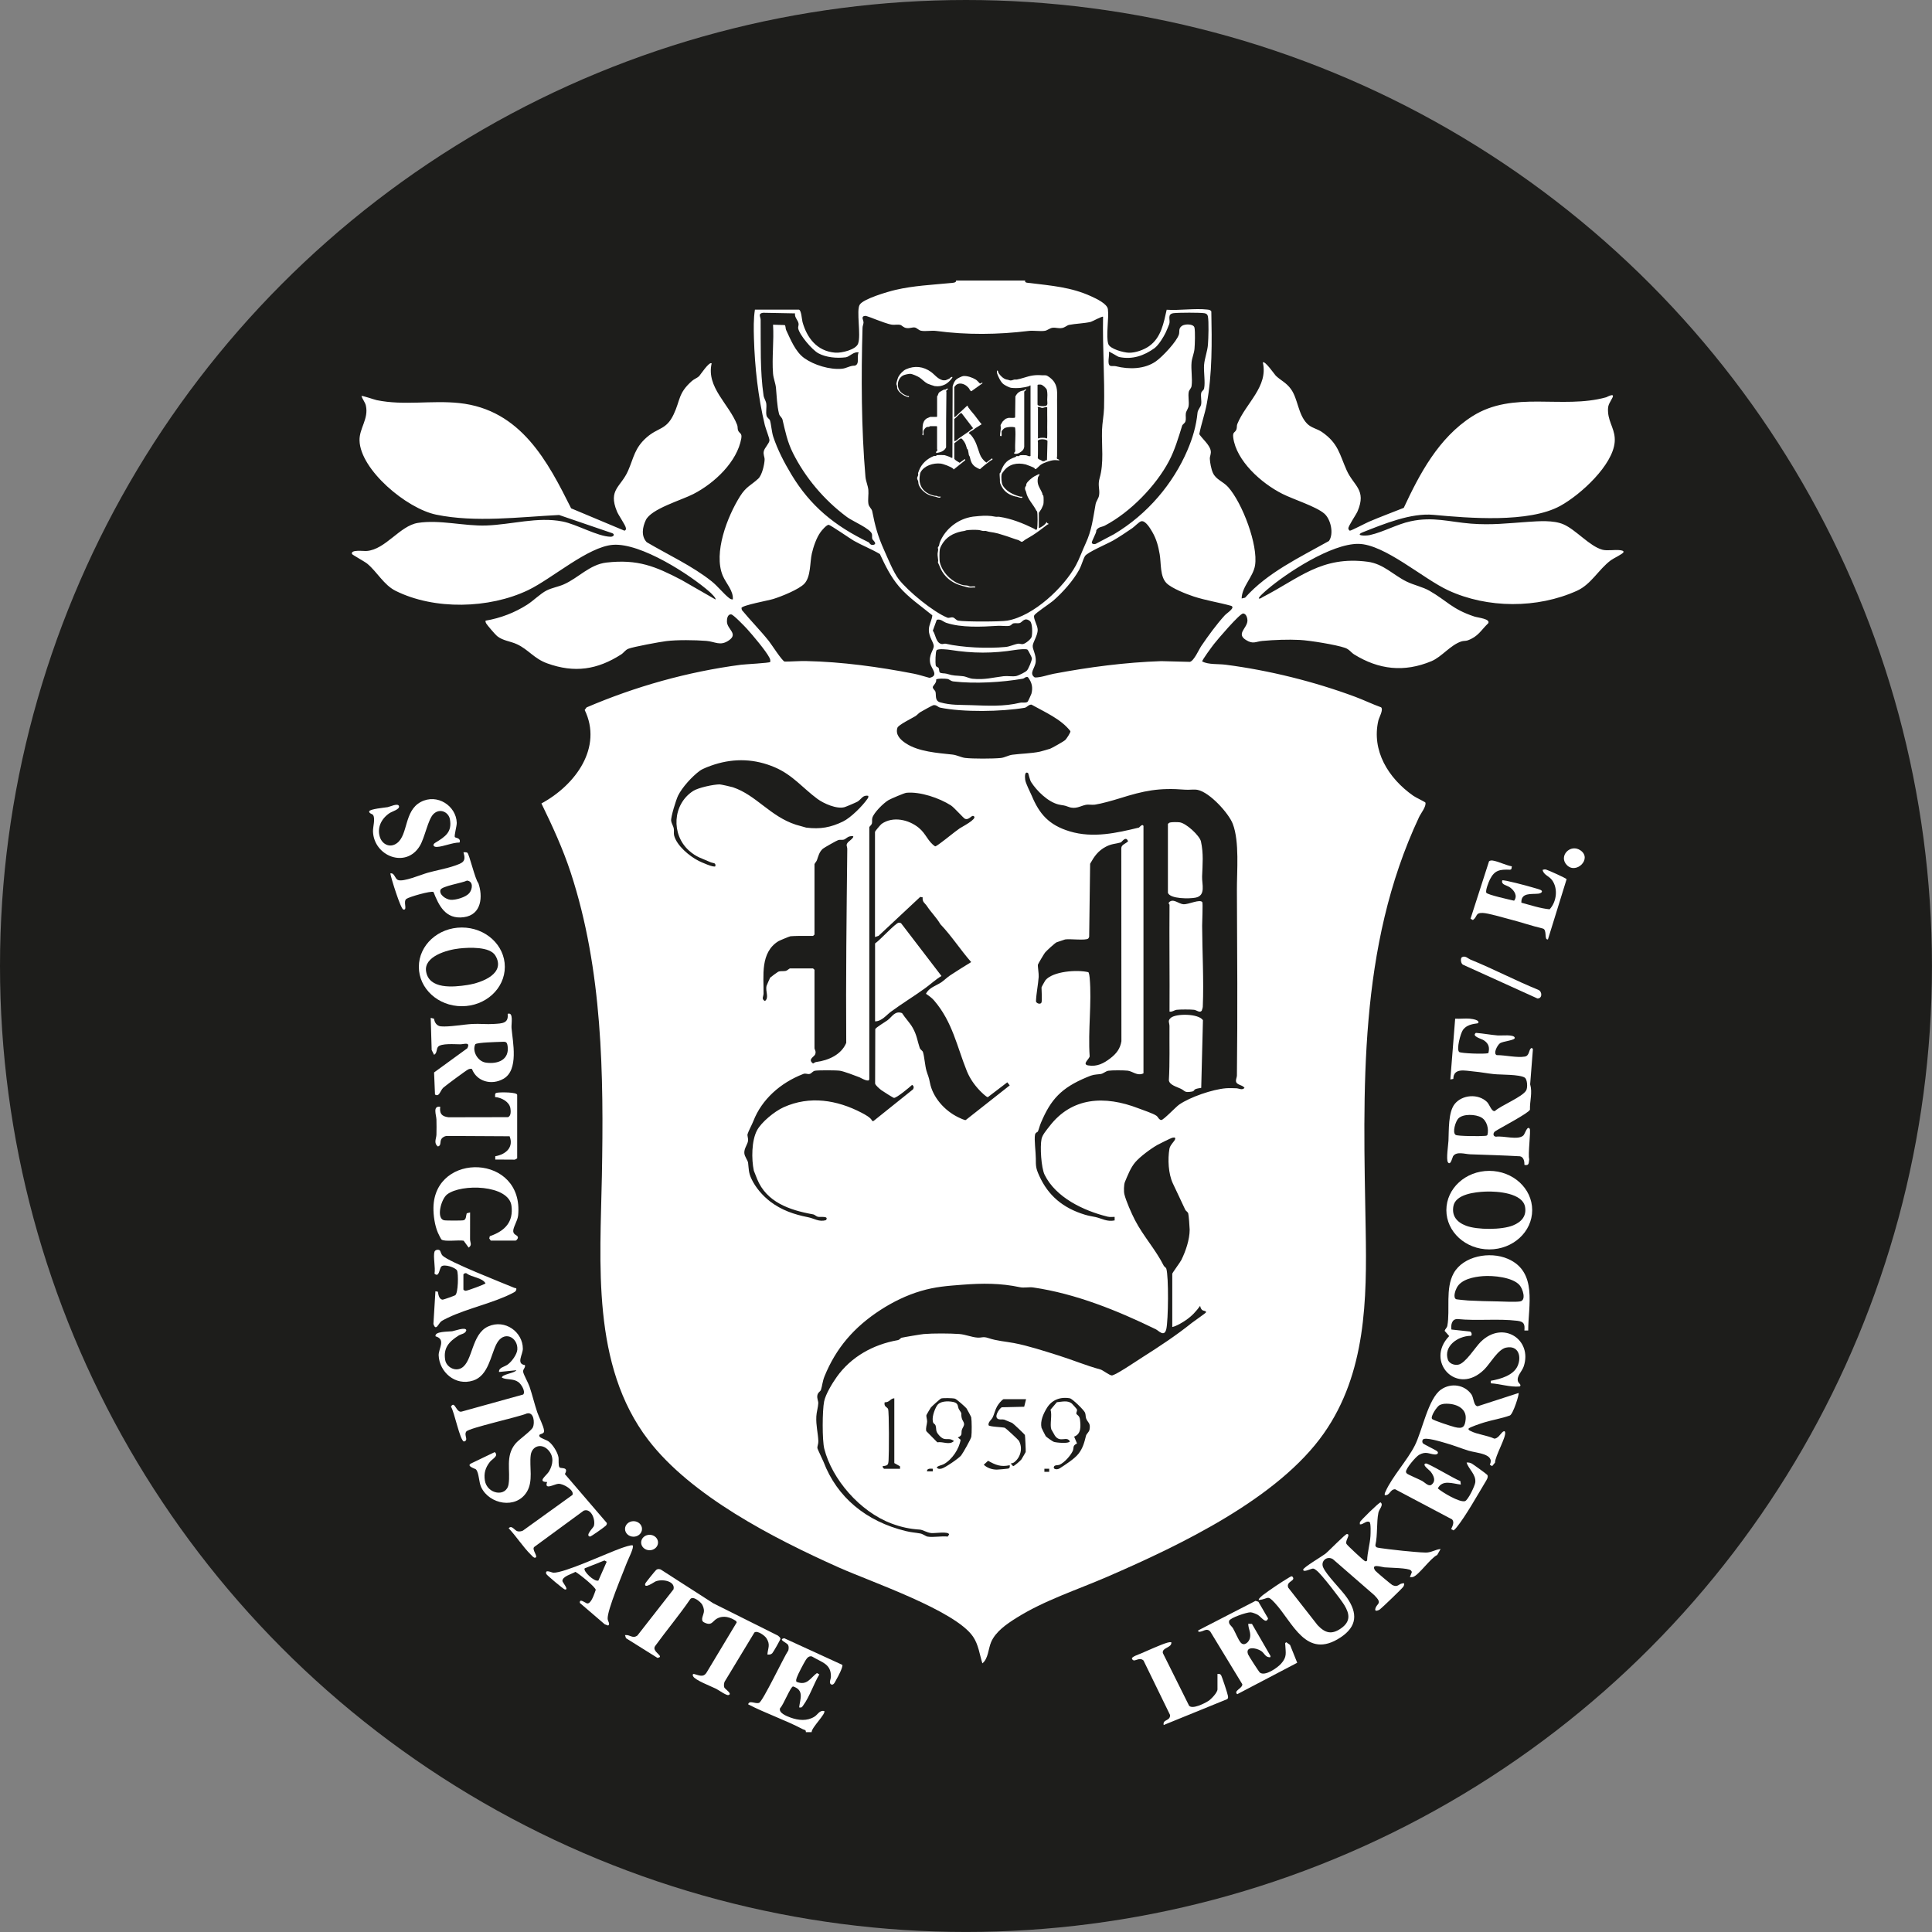 <?xml version="1.0" encoding="UTF-8"?>
<svg id="Ebene_1" data-name="Ebene 1" xmlns="http://www.w3.org/2000/svg" viewBox="0 0 505.17 505.17">
  <rect x="0" y="0" width="505.17" height="505.17" fill="#808080" stroke="none"/>
  <defs>
    <style>
      .cls-1 {
        fill: #1d1d1b;
      }

      .cls-2 {
        fill: #fff;
      }
    </style>
  </defs>
  <circle class="cls-1" cx="252.58" cy="252.58" r="252.58"/>
  <g>
    <path class="cls-2" d="M268.05,73.38c-.2.61.81.58,1.2.62,5.71.71,10.8,1.07,16.07,3.48,1.35.62,4.18,1.94,4.37,3.37.31,2.41-.57,7.11.11,9.11.44,1.29,3.99,2.23,5.33,2.27,1.74.06,3.99-.76,5.35-1.73,3.17-2.26,3.8-6.11,4.58-9.51,3.31.23,7.45-.42,10.67-.04.43.05.76.09,1,.47.16,7.95.27,16.39-1.2,24.23-.5,2.65-1.44,5.23-1.95,7.88.84,1.26,2.64,2.72,2.97,4.21.21.93-.24,1.48-.21,2.24.04.99.38,2.74.8,3.66.8,1.78,2.64,2.22,3.99,3.72,3.72,4.16,7.88,15.19,7.03,20.48-.48,2.99-3.45,5.57-3.5,8.65l.9-.21c5.82-6.55,14.19-10.48,21.92-14.82,1.35-1.89.48-5.71-1.21-7.17-2.19-1.88-8.07-3.7-10.96-5.16-5.57-2.81-12.06-8.66-12.85-14.73-.2-1.56.49-1.2.83-2.11.17-.44.06-.99.23-1.41,2.24-5.5,8.14-9.79,6.68-16.11.52-.56,3.13,3.21,3.38,3.46,1.31,1.26,2.73,1.79,3.97,3.51,1.86,2.59,1.82,6.54,4.22,9.03,1.08,1.12,2.64,1.33,3.89,2.19,4.3,2.97,4.6,5.85,6.45,9.99s5.26,5.08,2.86,10.74c-.38.89-2.46,3.87-2.41,4.49.02.21.22.55.4.58.27.05,4.25-2.03,4.98-2.34,2.99-1.28,6.09-2.42,9.11-3.63,4.11-8.81,9.06-18.28,17.89-23.92,10.74-6.86,23.46-1.78,35.04-4.99.19-.05,2.32-1.29,1.63.11-.78,1.58-1.29,1.82-1.14,3.81.22,2.91,1.99,4.68,1.73,7.79-.49,6.01-8.82,13.71-14.22,16.68-8.21,4.52-23.92,3.21-33.16,2.35-5.89-.55-12.96,2.37-18.43,4.53-2.23.88.41,1.06,1.82.75,3.56-.8,7.04-2.83,10.65-3.6,5.88-1.26,10.09.17,15.77.62,5.39.42,9.59-.1,14.84-.46,2.86-.19,6.72-.5,9.35.65,3.24,1.41,6.8,5.7,10.13,6.62,1.3.36,3.23-.05,4.64.13.28.04,1.08.12.9.55-.2.45-2.59,1.57-3.27,2.07-3.24,2.4-5.13,6.29-8.88,7.99-10.36,4.69-23.41,4.64-33.67-.11-6.61-3.06-16.64-12.07-23.48-12.15-7.02-.08-18.67,7.54-23.76,11.87-.31.26-2.55,2.17-2.26,2.42.42.08.66-.2.98-.37,9.51-4.87,15.37-10.86,27.5-9.24,4.12.55,6.7,3.51,10.17,5.19,1.91.93,4.16,1.37,5.94,2.39,4.61,2.64,5.88,4.8,11.75,6.74.95.31,4.22.6,3.64,1.74-1.95,1.87-2.6,3.48-5.4,4.5-.49.18-1.1.08-1.7.29-2.85.98-5.08,4.01-7.73,5.13-7.18,3.01-13.83,2.22-20.24-1.75-.84-.52-1.26-1.33-2.39-1.72-2.34-.82-9.25-1.94-11.82-2.07-3.05-.16-6.75-.02-9.79.26-1.76.16-2.4.94-4.3-.25-2.59-1.63.26-3.02.39-4.96.04-.62-.26-1.96-1.14-1.96s-6.77,6.89-7.62,8c-.47.61-3.16,4.21-3.06,4.55,1.72.86,4.16.59,6.13.84,11.41,1.48,23.17,4.41,33.85,8.38,2.29.85,4.49,1.93,6.8,2.76.65.66-.53,2.61-.73,3.48-1.79,7.77,2.51,15,9.16,19.66.62.44,3.11,1.61,3.15,1.77.26,1.02-1.19,2.8-1.65,3.77-16.02,34.1-14.61,71.4-13.97,107.9.32,18.14.14,37.5-10.95,53.28-11.86,16.89-37.2,29.07-56.64,37.49-7.96,3.45-16.42,6.15-23.73,10.74-2.61,1.64-5.46,3.6-6.63,6.36-.74,1.74-.71,4.27-2.27,5.53-.75-2.36-1-4.86-2.44-6.98-4.65-6.85-26.61-14.3-35.08-18.08-17.27-7.72-38.66-18.76-49.84-33.36-14.93-19.51-12.55-46.35-12.13-69.05.49-26.46.21-53.8-8.16-79.32-2.04-6.21-4.77-12.15-7.65-18.05,9.05-4.91,16.03-14.72,11.31-24.45l.5-.67c12.77-5.47,26.41-9.32,40.38-11.15,1.02-.13,7.38-.45,7.63-.72.08-.38,0-.73-.18-1.08-.86-1.75-4.39-5.92-5.85-7.54-.58-.64-3.58-3.76-4.15-3.82-1.01-.11-1.17,1.25-1.13,1.96.11,1.97,3.01,3.09.5,4.83-2.27,1.57-3.56.32-5.9.13-2.87-.23-7.68-.3-10.49.06-1.63.2-8.68,1.5-9.89,2-.84.34-1.19,1.05-1.89,1.49-6.2,3.97-12.16,4.92-19.34,2.32-3.43-1.24-4.89-3.6-7.88-4.99-1.75-.82-3.66-.89-5.21-2.14-.46-.37-2.62-2.88-2.88-3.35-.13-.24-.17-.42-.13-.68,3.92-.66,7.64-2.1,10.9-4.19,1.66-1.07,3.42-2.86,5.03-3.69,1.41-.72,3.08-.97,4.53-1.61,3.8-1.67,6.77-5.2,11.13-5.7,8.18-.93,12.77.96,19.64,4.55l8.88,5.1c.29-.27-1.23-1.72-1.5-1.96-5.18-4.55-18.02-12.87-25.29-12.33-6.55.49-15.92,8.85-22.24,11.87-10.15,4.84-24.45,5.23-34.63.15-3.06-1.53-4.82-4.95-7.37-7.07-.69-.57-3.94-2.34-4.01-2.55-.41-1.23,3.03-.72,3.87-.79,4.93-.4,8.63-6.59,13.36-7.34,5.68-.9,12.09.87,17.84.68,6.64-.23,13.45-2.34,19.99-1.05,3.67.72,9.1,3.9,12.52,3.99.81.02,1.24-.62.48-.93l-13.91-4.76c-10.32.52-21.85,2.03-32.11-.08-7.8-1.6-19.87-11.77-20.07-19.4-.08-3.19,2.43-5.64,1.66-9.12-.19-.88-.9-1.65-1.15-2.52.17-.15,3.39.97,3.97,1.09,7.1,1.47,14.35,0,21.56.76,16.22,1.7,23.26,15.48,29.29,27.53l13.95,5.85c.39-.2.43-.36.36-.74-.13-.78-1.9-3.23-2.34-4.32-2.35-5.73,1.06-6.33,2.94-10.66,1.48-3.4,1.68-5.91,4.85-8.69,3-2.63,5.11-1.91,7.04-5.99,1.8-3.8,1.14-5.51,4.78-8.75.58-.51,1.37-.77,1.89-1.26.23-.22,2.67-3.94,3.27-3.34-1.44,6.28,4.56,10.6,6.68,16.11.17.43.06.96.23,1.4.33.88,1.1.63.84,2.12-1.07,6.04-6.91,11.65-12.55,14.54-3.2,1.64-11.03,3.86-12.42,6.82-.85,1.81-1.28,4.14.24,5.76,5.59,3.3,11.97,6.23,16.99,10.24,1.58,1.26,3.08,3.21,4.55,4.36.27.21.6.41.98.36.18-2.3-1.79-4.18-2.64-6.22-2.47-5.92,1.17-15.39,4.52-20.73,1.63-2.59,2.82-2.82,4.77-4.62.99-.91,1.61-3.68,1.66-4.95.03-.76-.41-1.31-.21-2.24.19-.86,1.44-2.05,1.48-2.82.03-.52-1.01-3.14-1.21-3.98-1.77-7.39-2.63-15.18-2.85-22.72-.07-2.44-.12-5.11.26-7.49h11.44c.7,0,.83,2.63,1,3.23,1.11,4.01,3.69,7.66,8.59,8.03,1.64.12,5.36-.78,5.94-2.35.83-2.26-.52-8.66.43-10.2s7.34-3.4,9.36-3.87c4.7-1.1,9.6-1.32,14.4-1.79.35-.03,1.62-.05,1.41-.66h18.11ZM207.9,81.94l-8.4-.16c-1.39.23-.62,1.02-.61,1.84.06,6.54-.18,13.36.76,19.79.1.71.61,1.4.71,2.11.14,1-.16,2.21.07,3.16.15.6.78.86.9,1.25.33,1.07.45,3.05.86,4.28,1.15,3.43,2.8,6.64,4.77,9.91,4.89,8.11,11.19,13.36,20.15,17.66.24.12.44.88,1.28.68,1.11-.27-.2-1.24-.3-1.53-.13-.39,0-.88-.1-1.29-.39-1.41-5.06-3.36-6.49-4.42-6.08-4.5-11-10.44-14.16-16.75-1.49-2.98-2-5.65-2.74-8.76-.13-.54-.77-.93-.9-1.48-.56-2.29-.58-4.52-.81-6.86-.12-1.16-.66-2.43-.76-3.68-.33-4.13.27-8.62,0-12.79l3.04.1c.3.19.19.88.37,1.27,1.14,2.4,2.4,5.69,4.77,7.38,2.52,1.79,6.62,3.07,9.82,2.77,1.24-.11,2.09-.84,3.39-.81,1.36-.41.42-2.38,1-3.46-1.32-.29-2.38,1.15-3.39,1.28-2.35.29-5.13.04-7.16-1.06-1.63-.89-4.92-4.78-5.26-6.49-.08-.42.15-.79.1-1.22-.13-.99-1.11-1.62-.93-2.71ZM310.47,117.75c1.42-3.3,2.31-6.38,2.66-9.89.07-.71.82-1.43.94-2.14.16-.92-.17-2.11.02-2.98.11-.51.64-.65.75-1.16.35-1.63-.15-4.38,0-6.21.15-1.74.88-3.52,1.01-5.29.12-1.54.26-6.03-.02-7.37-.1-.48-.35-.71-.88-.81-1.14-.2-6.81-.17-8.05-.02-1.85.23-.8,1.76-1.17,2.84-.12.35-.71,1.76-.9,2.17-.55,1.19-1.91,3.39-2.99,4.17-2.7,1.93-5.71,3.02-9.21,2.29-.48-.1-2.5-1.53-2.69-1.33.26.84-.6,3.34.42,3.65.4.12.96-.02,1.41.09,3.44.87,7.55.8,10.51-1.31,1.74-1.24,5.37-5.12,5.97-6.97.25-.78-.19-1.57.79-2.27.74-.53,3.08-.59,3.29.48s.11,4.36,0,5.54-.65,2.33-.76,3.45c-.2,1.96.27,4.34,0,6.23-.1.71-.64.97-.75,1.61-.2,1.11.14,2.5-.03,3.65-.11.7-.61,1.26-.72,1.88-.12.71.13,1.46-.13,2.19-.16.45-.74.72-.84,1.07-.96,3.1-1.94,6.42-3.45,9.27-3.39,6.4-10.04,13.33-16.8,16.87-.69.36-1.63.28-2.2,1.21.13.73-1.41,2.98-1.13,3.36.22.3.62.28.97.19l4.79-2.53c8.85-5.27,15.48-13.29,19.19-21.92ZM288.42,82.83c-.21-.22-2.8,1.23-3.2,1.33-1.77.42-4.06.46-5.67.79-.59.12-1.08.69-1.87.82-.93.15-1.59-.14-2.35-.08-.89.08-1.4.7-2.14.81-1.28.19-2.9-.13-4.24.03-7.96.98-16.23,1.07-24.18,0-1.23-.17-2.77.18-3.96-.06-.6-.12-1.08-.75-1.62-.84-.65-.1-1.26.27-2.14.15s-1.19-.71-1.63-.82c-.67-.18-1.49.04-2.2-.06-1.05-.15-3.12-.96-4.1-1.32-.6-.22-2.57-1.04-2.95-.99-1.18.16-.35,1.15-.38,1.74-.02.45-.25.88-.26,1.37-.37,12.58-.32,26.46.76,38.94.1,1.19.65,2.33.76,3.45s-.17,2.55.02,3.67c.13.78.86,1.27.98,1.87.79,4,1.45,6.48,3.14,10.25.92,2.05,2.43,5.8,3.8,7.57,2.48,3.2,9.04,8.55,12.69,10.04.5.21.94-.19,1.51-.04.51.14.77.72,1.38.83,1.76.31,11.05.3,12.81,0,6.96-1.21,14.83-8.76,17.93-14.44.94-1.73,1.7-3.91,2.55-5.73,1.63-3.49,1.94-6.61,2.61-10.28.14-.79.81-1.54.92-2.38.22-1.61-.42-2.53.14-4.47,1.15-3.97.49-8.34.62-12.56.06-1.8.48-3.93.53-5.74.19-7.95-.41-15.9-.26-23.84ZM298.41,136.29c-.58.15-1.77,1.42-2.33,1.8-1.58,1.08-3.36,2.28-5.02,3.24-1.46.84-6.78,3.09-7.37,4.08-.53.91-.89,2.41-1.47,3.49-1.53,2.84-4.36,6.04-6.88,8.21-.85.73-4.59,3.16-4.91,3.8-.35.71.9,2.63.9,3.79,0,1.45-1.23,3.18-1.3,4.15s.93,2.33.79,4.15c-.13,1.7-1.88,3.06-.25,4.14,1.55.05,3.39-.68,4.97-.97,9.26-1.75,18.66-2.98,28.09-3.3l7.5.19c1.1-.29,2.36-3.25,2.99-4.17,1.81-2.65,3.94-5.59,6.12-7.99.56-.61,2.82-1.98,1.71-2.48-3.26-.91-6.67-1.41-9.88-2.47-1.93-.64-5.69-2.12-7.04-3.46-1.76-1.74-1.39-5.21-1.8-7.56-.36-2.1-.84-3.95-1.93-5.83-.48-.83-1.79-3.08-2.88-2.8ZM216.66,137.22c-.59.05-1.78,1.45-2.13,1.95-1.07,1.48-1.85,3.81-2.25,5.54-.55,2.42-.24,6.04-1.94,7.89-1.38,1.5-6.06,3.38-8.18,4.03-1.19.37-8.07,1.63-8.29,2.33l.11.54c2.26,2.74,4.81,5.31,7.03,8.08.75.94,3.44,5.19,4.15,5.41,1.9,0,3.78-.18,5.68-.14,9.32.2,18.95,1.52,28.09,3.3,1.29.25,2.82.75,4.11,1.09,2.55-.56.52-2.38.22-3.68-.55-2.37.97-3.6.89-4.72-.07-.94-1.3-2.36-1.28-4.16.02-1.4.83-2.57.91-3.79-2.98-2.45-6.19-4.59-8.68-7.5-2.22-2.6-3.62-5.51-5.03-8.52-2.17-1.29-4.58-2.22-6.78-3.46-.98-.56-6.24-4.23-6.65-4.19ZM244.94,162.07l-1.03,2.83c.75,1.02.77,3.14,2.25,3.49.38.09.78-.15,1.08-.08,4.49,1.03,11,1.3,15.65.86,1.21-.11,2.19-.68,3.34-.86.41-.07.8.21,1.32.08.66-.16,2.05-1.26,2.21-1.91.2-.82.24-3.54-.46-4.09-1.44-1.14-2.01.35-2.68.52-.54.14-1.13-.05-1.66.09-.36.1-.51.54-1.06.64-.84.15-2.09-.06-3.02,0-4.23.27-9.57.52-13.45-.79-.85-.29-1.44-1.08-2.48-.79ZM245.72,175.81c.28.32,1.31.21,1.76.35,2.15.65,2.25.4,4.32.65.85.1,1.62.58,2.54.67,3.2.32,5.22-.33,8.07-.67,1.03-.12,2.28.14,3.24-.03.59-.1,2.53-1.03,2.9-1.49.41-.5,1.32-2.64,1.26-3.2-.03-.25-.97-2.08-1.13-2.21-.36-.3-2.56-.04-3.21.06-5.9.95-11.09.92-16.98,0-.68-.11-3.22-.4-3.6.09-.29.37-.35,3.33-.23,3.89s.58.45.76.74.1.91.31,1.15ZM268.24,177.06c-.24.06-.45.34-.83.41-5.38.94-12.49,1.37-18.11.71-.76-.09-1-.54-1.55-.65s-2.73-.17-2.98.17c.22.79-.85,1.59-.87,1.96-.02.48.59.82.7,1.21.26.91-.26,2.36,1.24,2.78,2.84.78,5.11.63,8.01.73,4.44.15,8.59.41,12.87-.63.61-.15,1.48.13,1.98-.26.1-.07.93-1.88.99-2.09.43-1.65.13-2.94-.87-4.28-.18-.17-.36-.11-.58-.06ZM269.69,184.24c-.75-.03-1.17.73-1.77.83-6.01,1.02-16.15,1.19-22.08-.04-.65-.14-.89-.76-1.79-.65-.21.03-2.91,1.53-3.35,1.79-.54.32-.87.79-1.34,1.08-.92.57-4.47,2.29-4.71,3.05-.57,1.78.74,3.11,2.23,4.08,3.31,2.17,8.25,2.5,12.16,2.92,1.14.12,2.27.75,3.32.88,1.97.24,7.28.22,9.29.02,1.09-.11,2-.72,3.08-.86,2.37-.31,4.82-.31,7.18-.8.3-.06,2.4-.67,2.68-.77.5-.18,3.46-1.87,3.87-2.21.39-.32,1.47-1.98,1.43-2.37-2.44-3.17-6.62-4.95-10.19-6.95ZM227.05,208.1c-1.46-.32-1.83.88-2.79,1.48-.37.23-3.07,1.37-3.43,1.47-2.05.58-5.49-.97-7.1-2.16-3.83-2.83-6.44-6.24-11.12-8.25-5.16-2.21-10.46-2.44-15.83-.73-1.02.33-2.94,1.01-3.77,1.61-2.03,1.47-4.65,4.36-5.71,6.52-.52,1.07-1.94,5.61-1.81,6.6.09.65.53,1.28.67,1.92s-.05,1.33.12,1.96c.71,2.6,3.92,5.31,6.4,6.58.67.34,3.93,1.8,4.36,1.42.2-1.03-.6-.77-1.23-1.06-2.24-1.03-3.67-1.26-5.69-3.08-4.67-4.22-4.29-12.06,1.12-15.56,1.33-.86,5.29-1.72,6.94-1.72.31,0,3.07.62,3.45.75,6.12,2.06,9.74,7.61,16.47,9.79.29.09,2.55.74,2.69.76,3.72.47,6.44-.05,9.62-1.59,2.07-1,5.1-4.07,6.38-5.9.2-.28.32-.45.24-.81ZM298.99,216.05v64.6c-1.62.79-2.82-.55-4.14-.7-1.01-.11-4.06-.13-5.02.02-.76.11-1.32.78-2.09.87-1.79.2-1.83.1-3.59.84-6.63,2.77-9.38,5.76-11.95,11.85-.38.9-.48,1.49-.79,2.27-.12.3-.64.24-.78.9-.25,1.23.21,4.6.21,6.19,0,2.09.01,2.61.94,4.64,2.34,5.12,6.18,8.35,11.88,10.08,1.26.38,1.68.37,2.83.63,1.68.39,2.98,1.28,4.96.87v-.92c-.6-.03-1.23.09-1.83-.06-6.4-1.58-13.57-5.05-16.47-10.94-.91-1.84-1.24-7.4-.81-9.39.24-1.12,1.35-2.36,2.01-3.23,5.87-7.73,14.49-8.18,23.32-4.77,1.14.44,3.85,1.33,4.69,1.93.52.37.61,1.04,1.29,1.13.59,0,3.79-3.42,4.67-4.03,2.86-1.98,8.7-3.98,12.19-4.27.84-.07,1.9-.03,2.76,0,.7.02,1.57.6,2.14-.12-.64-.89-2.21-.67-2.24-1.85-.01-.44.24-.88.25-1.36.19-16.11.08-32.27,0-48.38-.03-5.07.71-12.75-1.08-17.43-1.06-2.77-6-8.22-9.17-8.88-.96-.2-2.2.03-3.22-.05-7.01-.57-10.88.28-17.17,2.25-1.74.54-4.84,1.42-6.49,1.66-.78.11-1.66-.11-2.45.06-1.32.28-2.62,1.22-4.44.52-1.37-.52-1.35-.33-2.59-.62-2.81-.66-5.77-3.63-7.19-5.86-.39-.61-.7-2.3-.81-2.37-.95-.55-.82,1.06-.75,1.73.11.98,1.27,3.15,1.71,4.19,1.97,4.73,4.45,7.68,9.93,9.33,6.14,1.85,12.32.41,18.12-.99.07-.02.95-1.19,1.19-.34ZM227.3,216.28v65.86c0,1.05-2.25-.33-2.53-.44-1.12-.44-4.1-1.57-5.15-1.73-.95-.14-5.62-.16-6.52,0-.61.11-.87.69-1.38.83-.59.16-.99-.25-1.7.02-6.01,2.33-10.84,6.68-13.02,12.28-.34.88-1.32,2.7-1.53,3.44-.12.41.2,1.09.13,1.71-.12,1.03-1.04,1.97-.98,3.22.05.98.9,1.87.99,2.59.2,1.62.08,2.51.9,4.23,1.04,2.2,2.87,4.35,4.89,5.89,2.97,2.26,6.22,3.37,9.87,4.09,1.64.32,2.92,1.33,4.72.75.78-1.15-1.38-.71-2.1-.86-.49-.1-.79-.54-1.32-.64-6.27-1.12-12.15-3.24-14.59-9.21-.13-.31-.84-2.08-.87-2.2-.65-3.03-.6-7.85.82-10.53,1.14-2.16,4.58-4.98,6.96-6.06,6.84-3.09,13.98-1.9,20.36,1.42.89.46,2.5,1.31,2.8,2.16h.37s10.33-8.28,10.33-8.28c.24-.44.22-.86-.26-1.15-.71.66-4.01,3.42-4.74,3.4-.2,0-2.98-1.78-3.3-2.02-.46-.35-1.53-1.25-1.63-1.73l.04-14.23c.14-.42,2.64-1.9,3.23-2.34,1.19-.9,1.9-2.54,3.77-1.85.85,1.35,2.03,2.49,2.81,3.88,1.1,1.97,1.19,3.38,1.82,5.24.15.44.73.71.84,1.07.39,1.26.53,3.56.92,4.91.38,1.28.59,1.45.9,3.09.71,3.73,3.73,7.28,7.45,9.07.37.18,1.62.78,1.91.71l11.51-9.07-.64-.8-5.08,3.88c-.38.03-1.76-1.36-2.09-1.7-1.5-1.56-2.65-3.26-3.42-5.16-2.54-6.28-3.73-12.83-8.55-18.42-.6-.7-1.35-1.22-2.12-1.75.76-1.62,2.71-2.12,4.01-3,.76-.52,1.46-1.24,2.3-1.81,1.79-1.2,3.68-2.34,5.51-3.48-2.82-3.21-5.11-6.82-8.05-9.9-1.03-1.76-2.37-3.01-3.56-4.8-.53-.79-1.19-.94-1.08-2.23l-.64-.11-10.89,10.18-.93.31v-27.52c0-.13,1.48-1.9,1.75-2.08,2.98-2.06,7.09-1.09,9.7,1.04,1.93,1.58,2.34,3.56,4.27,4.85.27,0,1.2-.72,1.5-.94,1.62-1.18,3.3-2.62,4.93-3.77.43-.3,4.56-2.41,3.75-3.13-.64-.57-1.15,1.02-2.34.65-.37-.11-2.85-2.97-3.71-3.52-3.03-1.93-8.01-3.64-11.63-3.3-.54.05-4.07,1.56-4.69,1.92-1.32.78-3.85,3.29-4.23,4.65-.14.49.02,1.01-.12,1.5-.1.36-.63.73-.7.98ZM212.97,225.95v18.42l-.38.35h-3.77c-.29,0-1.91.05-2.15.09-.26.04-2.86,1.12-3.14,1.29-4.8,2.98-3.82,9.09-3.88,13.71-.01.8-.65,1.36.36,1.94,1.17-.91.06-2.52.43-3.98.03-.12.87-2.04.94-2.14.07-.1,1.94-1.48,2.09-1.54.72-.28,1.35-.07,2.01-.23.36-.08.91-.64,1.07-.64h6.04l.38.35v20.5c0,.35.47.77.2,1.57-.24.71-2.08,1.32-.58,2.44.26-.11.52-.35.81-.39,3.31-.43,6.6-1.96,7.87-5-.12-16.9.09-33.79.27-50.67,0-.82-.5-1.01.24-1.84.16-.18,2.66-1.97.4-1.48-.68.15-1.05.72-1.58.85-.45.12-.96-.02-1.4.1-.37.1-3.73,2-4.05,2.28-.95.84-1.17,1.94-1.54,2.97-.13.37-.58.84-.63,1.04ZM272.33,262.1c.19-.62,0-3.04,0-3.91,0-.1.89-1.71,1-1.85,1.93-2.39,8.32-2.85,11.27-2.13.2.46.28.95.32,1.44.59,6.58-.47,13.86,0,20.52,0,.68-2.11,2.11-.39,2.41,2.32.39,4.07-.54,5.78-1.85,1.61-1.23,2.59-2.52,2.91-4.47l-.03-50.46c0-.98,1.2-1.18,1.77-1.83-.61-1.53-1.6.22-1.92.31-1.29.38-2.33.31-3.84,1.09-2.08,1.08-3.09,2.57-4.16,4.48l-.25,19.11c-.07.15-.13.34-.26.45-.63.57-4.8.02-6.03.23-.15.03-1.93.64-2.21.74-.42.16-2.72,2.28-3.06,2.72-.24.31-1.81,2.94-1.84,3.12-.09.43.26,2.37.2,3.21-.15,2.12-.63,4.27-.71,6.41.17.61,1.26.85,1.45.26ZM242.52,401.78c1.43.27,3.74-.2,5.28,0l.38-.57c-.22-.87-3.68-.26-4.65-.35-1.21-.11-2.2-.86-3.05-.91-2.58-.16-4.83-.64-7.32-1.57-8.41-3.14-15.63-11.68-17.63-19.56-.57-2.23-.52-10.08-.04-12.38.39-1.89,2.09-4.7,3.31-6.42,3.73-5.23,9.45-8.45,15.92-9.6.55-.1.69-.54,1.06-.64.48-.13,5.06-.9,5.74-.96,2.43-.21,6.86-.19,9.31-.01,1.64.12,3.25.85,4.78.94,1.2.07,1.4-.36,2.86.13,2.2.74,4.32.86,6.63,1.29,3.69.69,8.04,2.12,11.57,3.22,3.66,1.14,7.36,2.7,11.06,3.69.67.18,2.4,1.6,3.05,1.57.73-.24,1.49-.67,2.14-1.06,1.96-1.15,3.87-2.48,5.78-3.69,4.51-2.86,8.82-5.7,12.94-9,.54-.44,3.6-2.53,3.68-2.73.19-.45-.65-.34-1.02-.67-.27-.24-.44-.7-.49-1.05-1.11,1.49-2.07,2.57-3.65,3.68-.93.65-2.56,1.64-3.64,1.85v-13.93c0-.21,2.07-2.99,2.37-3.59,1.16-2.35,2.17-5.35,2.18-7.92,0-.61-.25-3.89-.38-4.27-.15-.42-.63-.64-.76-.92-1.05-2.28-2.18-4.61-3.26-6.92-1.18-2.52-1.37-6.34-.89-9.07.18-1.02,1.38-1.97,1.5-2.54.11-.53-.44-.4-.83-.3-.29.07-3.34,1.58-3.78,1.83-1.73.97-4.6,3.1-5.84,4.56s-1.99,3.49-2.69,5.14c-.29.68-.32,2.51-.14,3.23.44,1.78,1.83,4.92,2.74,6.7,2.16,4.2,5.47,7.8,7.55,11.97.13.27.57.46.67.77.65,2.05.53,13.55,0,15.8-.52,2.2-1.98.43-2.73.06-10.06-4.91-20.97-9.32-32.07-10.94-1.07-.16-2.41.16-3.45-.06-5.11-1.09-9.86-1.06-15.15-.65-3.98.31-6.99.52-10.79,1.64s-7.33,2.88-10.48,4.91c-6.98,4.51-11.7,10.02-14.7,17.4-.52,1.29-.58,2.43-.93,3.53-.14.43-.81.65-.94,1.44-.14.85.26,1.43.24,2.06-.04,1.06-.46,2.33-.51,3.44-.12,2.4.43,4.26.53,6.46.03.69-.29,1.33-.26,1.83.01.2,1.43,3.13,1.61,3.59,3.54,9.28,11.13,15.57,21.48,18.1,1.59.39,2.36.37,3.83.64.69.13,1.49.75,1.87.82ZM233.84,365.62c-1.06.02-1.16,1.08-2.53,1.05-.23,1.18.61,1.18.89,1.72.31.61.26,11.97.14,13.48-.09,1.17-.21,1.34-1.52,1.49-.15.18.24.69.38.69h4.15l-.03-.66-1.48-.83v-16.93ZM251.17,376.47c-.36,2.34-2.18,5.15-4.41,6.38-.59.32-1.36.32-1.84.85.35.45.8.42,1.32.29.87-.21,4.49-2.68,5.07-3.42.51-.66,2.58-4.31,2.67-4.92.14-.93.13-4.15-.03-5.07-.02-.14-1.12-2.17-1.23-2.32-.3-.39-2.6-2.42-3.01-2.54-.6-.17-3.03-.21-3.61-.06-.25.07-2.45,2.06-2.7,2.37-.12.15-1.12,1.84-1.15,1.95-.12.43.2,1.16.17,1.74-.05.85-.42,1.63-.22,2.48l2.89,2.93c1.5-.27,3.15.83,4.35-.35-1.64-1.16-2.25.36-3.9-1.49-1.06-1.19-.57-1.54-.93-2.61-.1-.3-.48-.44-.57-.63-.53-1.18.26-3.35.91-4.45.76-1.3,2.89-1.31,4.31-1.02,1.5.31,1.1,1.38,1.51,1.96.96,1.37.39.79.7,2.24.11.53.56,1.01.61,1.48.07.59-.41,1.06-.57,1.58-.27.9.3,1.46-1.06,2.02l.72.6ZM277.03,383.97c1.46-.95,3.92-2.5,4.97-3.85,1.17-1.5,1.54-3.01,1.95-4.67.14-.59.81-.95.94-1.67.31-1.74-.44-1.74-.88-2.86-.19-.48-.08-1-.31-1.56-.28-.68-3.3-3.63-3.96-3.74-2.58-.45-4.74.46-6.01,2.54-.93,1.53-1.78,3.39-1.4,5.16.03.12,1.01,2.08,1.11,2.21.18.24,1.85,1.41,2.14,1.49.68.2,3.86.52,4.17-.13-.81-1.52-2.54.48-3.91-1.49-.1-.14-.92-1.58-.95-1.67-.42-1.3.27-3.67-.2-5.14l1.66-1.95c1.32-.11,2.81-.55,3.9.34.15.12,1.32,1.45,1.35,1.55.11.41-.22.79-.16,1.08.07.4.84.44.96,1.62.17,1.59.38,3.72-1.54,4.41l.76,1.79c-1.28.58-.75,1.18-1.13,1.98-.57,1.21-2.11,2.96-3.4,3.57-.43.2-1.27.03-1.49.48-.35.73.79.91,1.43.5ZM268.3,365.85h-5.91c-.57.29-1.37,1.34-1.69,1.91-.47.81-.76,2.09-1.15,2.87-.33.67-1.21,1.16-1.07,2.01.07.44,3.79.5,4.28.7.24.1,3.49,3.1,3.63,3.35,1.11,1.89.51,4.42-1.28,5.71-.22.16-.56.23-.84.26l.63.7c.32,0,1.92-1.43,2.15-1.73.08-.11,1.11-1.85,1.14-1.95.06-.21-.13-4.23-.2-4.45-.07-.21-3.06-3.03-3.33-3.17-.14-.07-1.97-.83-2.08-.86-.51-.14-1.08.06-1.58-.16-1.16-.49.15-2.57.92-3.07l5.88-.14.49-1.97ZM264.02,383.12c-2.39.5-3.66-.05-5.66-1.16l-1.13,1.03c.89.84,2.13,1.27,3.41,1.28.38,0,2.72-.21,2.97-.27.49-.13.45-.53.41-.88ZM243.9,384.04c-.6-.03-1.57-.14-1.51.69h1.51s0-.69,0-.69ZM273.08,384.04v.8s1.26,0,1.26,0v-.8s-1.26,0-1.26,0Z"/>
    <path class="cls-2" d="M210.71,452.9c.06-.65-.44-.56-.81-.76-4.6-2.42-9.66-4.11-14.28-6.5.33-1.18,1.81-.05,2.85-.38.95-.3,6.53-12.1,7.66-13.72.1-.48.16-.98-.07-1.44-.28-.56-2.77-1.42-.99-1.74l15.18,6.96c.21.56-1.15,3.14-1.55,3.81-.25.43-.67,1.58-1.31,1.33-.78-.31-.14-1.45-.13-1.96.1-3.45-2.28-3.76-4.96-5.38-.79-.21-1.29.41-1.63.96-.54.86-2.02,3.67-2.32,4.55-.12.37-.27.71-.11,1.11,2.81,1.15,3.64-1.02,5.37-2.28l.63.36c-1.47,2.44-2.55,5.84-4.22,8.1-.32.43-.35.64-1.06.53.21-2.14,1.44-4.52-1.6-5.49-.7.12-2.54,4.92-3.38,5.67-.49,1.23,1.67,2.09,2.72,2.47,2.07.75,4.34.98,6.27-.24.86-.54,1.29-1.7,2.53-1.48.64.59-3.39,4.42-3.27,5.53h-1.51Z"/>
    <path class="cls-2" d="M137.24,356.89c.25.76-.6,1.1-.44,1.87s1.32,2.82,1.66,3.81c.74,2.2,1.27,4.47,2.01,6.68.44,1.32,1.68,3.62,1.79,4.83.11,1.15-1.61.61-1.19,1.53.19.41,1.82.89,2.37,1.29,1.11.81,2.34,2.81,2.58,4.09.13.7-.1,2.23.28,2.69.32.4,2.53-.24,1.4,1.75l10.97,12.79c.03.3-.06.47-.25.7s-3.91,2.91-4.16,2.86c-1.34-.26.87-2.3,1.01-2.75.51-1.56-.66-4.77-2.64-4.03l-12.85,9.42c-.99.64,1.18,2.69.13,2.89-.36.07-.9-.59-1.12-.81-2.08-2.07-3.76-4.75-5.79-6.9.85-.95,1.58.68,2.4.81.44.07.91,0,1.31-.18l12.96-9.33c.62-1.18-2.35-3.01-3.69-2.92-1.02.07-3.77,1.76-2.92-.47-2.74-.02-.09-1.71.54-2.84.99-1.78,1.29-3.79-.18-5.44-1.74-1.97-4.33-1.2-4.65,1.25-.4,3.05.73,6.79-1.04,9.64-2.82,4.55-9.76,3.24-11.9-1.23-.66-1.37-.55-3.76-1.37-4.67-.2-.22-2.73-.88-1.21-1.6,2.04-.97,4.06-1.96,6.1-2.93,1.16.99-.62,1.76-1.24,2.54-1.2,1.52-1.63,2.99-1.33,4.88.57,3.59,5.65,4.47,6.2.96s-.92-7.3,1.78-10.57c.92-1.12,4.15-3.33,4.59-4.32.49-1.1.29-4.12-1.63-3.58-1.99.89-15.14,3.78-15.8,4.71-.7.99.73,2.28-.61,2.61-1.06-.23-2.53-7.9-3.4-9.11,1.01-1.77,1.36,1.77,2.85,1.27l16.04-4.45c.7-.77-.5-2.71-1.27-3.26-1.41-.99-2.92-.48-4.29-1.14-.19-.84,3.43-1.21,3.77-1.95l-4.53.46c-.11-1.17,1.4-1.32,2.27-1.95,1.08-.79,2.44-2.66,2.52-3.93.19-3.21-3.59-5.22-5.51-1.34-1.46,2.95-2.1,8.18-6.02,9.45-4.78,1.55-8.87-2.33-9.04-6.55-.07-1.79,1.98-4.21-.82-5.01-.29-1.34,3.38-1.18,4.34-1.32.64-.09,3.51-1.2,3.71-.28-.19.94-1.34.98-2,1.39-2.59,1.63-4.05,3.31-3.52,6.42.29,1.72,2.46,3.1,4.25,2.08,3.01-1.72,2.57-8.88,6.99-10.87s9.06,1.48,9.06,5.82c0,1.53-1.81,3.96.53,4.28Z"/>
    <path class="cls-2" d="M397.07,364.24c.24.22-1.41,5.48-2.27,5.87-2.2.8-4.56,1.15-6.79,1.84-.62.19-3.93,1.27-4.02,1.62s.32.49.58.62c1.64.86,4.38,1.14,6.13,1.97.44.04.8-.28,1.1-.52.35-.28,1.5-2.09,1.75-1.15.33,1.25-2.65,6.27-2.63,7.94l-.76.92-.61-.36c1.38-2.9-3.47-3.03-5.55-3.67-2.03-.63-4.03-1.45-6.09-2.02-.98-.27-5.27-1.64-5.88-.87-.18.29-.18.66.01.94.18.26,3.02,1.6,3.6,1.99.69.47.26,1.02-.5.95-1.58-.14-2.22-.91-4.06.08-.88.47-3.53,3.63-3.45,4.45.02.23.11.31.26.47.25.25,3.27,1.54,3.95,1.91s1.54,1.41,2.33,1.09c1.43-.97.74-2.46-.13-3.56-.26-.33-2.39-1.82-1.24-2.09.61-.14,7.78,4.23,9.05,4.6l.12.92c-2.16-.25-4.81-1.37-6.02,1,1.15,1.02,5.67,3.73,7.1,3.33.81-.23,2.61-4.03,2.7-4.91.22-2.09-1.72-3.4-2.27-5.18.51-.06.9.04,1.35.26.28.14,3.92,2.76,4.06,2.97.38.56-.27,1.47-.59,2-1.98,3.29-5.08,8.81-7.39,11.66-.25.31-.51.6-.84.85l-.63-.35c.34-.75.92-1.77.25-2.52l-14.91-7.89c-1.38.04-1.3,1.67-2.69,1.55-.11-.43.08-.69.24-1.05,1.7-3.78,5.65-8.07,7.6-11.92,1.95-3.83,3.5-12.32,6.88-14.66,2.62-1.81,6.12-1.26,7.92,1.26.65.91.55,3.03,1.64,3.12l10.68-3.46ZM377.66,367.05c-.31.02-.91.18-1.19.32-.75.37-2.51,3.04-2.02,3.64.34.41,5.09,1.93,5.97,2.15,2.1.52,2.63-.07,2.82-2.12.27-2.95-2.77-4.19-5.59-3.98Z"/>
    <path class="cls-2" d="M384.37,266.37c.68.06,2.65.36,2.13,1.14-.15.22-2.68,0-3.97,1.78-.64.88-1.78,5.15-.98,5.78.45.36,6.59.61,7.62.3.37-1.42.14-2.47-1.16-3.34-.68-.45-3.29-1.05-2.1-1.96,1.92.15,3.85.52,5.76.68.91.07,4.18-.34,4.4.58.17.73-3.12.89-3.9,1.49-.69.54-1.79,2.66-.82,3.07,2.18-.02,5.3.74,7.36.38,1.24-.22,1.01-1.79,1.64-2.19.26-.16.36.1.47.26l-.72,9.18c.65,2.2-.13,4.41-.05,6.63-.28.88-7.85,4.82-9.14,5.68-.57.44-.57,1.32.26,1.39,1.88-.31,5.8,1,7.17-.34.41-.4.99-2.66,1.64-1.74.35.5-.51,6.79-.12,7.96-.17.94.05,1.76-1.26,1.49.03-.82-.15-2.08-1.18-2.25-4.34-.24-8.68-.37-13.03-.52-1.35-.05-3.59-.85-4.46.53-.15.24-.64,2.55-1.33,1.56-.51-.72.09-4.58.14-5.64.13-2.63-.1-7.42,1.61-9.58,1.97-2.48,6.15-2.78,8.45-.57.69.66,1.19,2.6,2.07,2.39,1.68-1.51,7.23-3.68,8.2-5.41.41-.72.3-2.89-.39-3.33-1.38-.87-6.21-.73-8-.91s-3.54-.54-5.29-.69c-2.29-.2-5.33-1.05-5.38,1.94l-.78.14,1.26-15.89c1.26.08,2.66-.11,3.9,0ZM381.31,292.46c-.69.7-1.65,3.66-.69,4.29.53.35,6.54.37,7.54.26.27-.03.58,0,.76-.23.41-1.52-.08-3.71-1.57-4.58s-4.78-1.03-6.04.26Z"/>
    <path class="cls-2" d="M376.7,405l-.91,1.59c-1.76.82-4.79,5.26-6.31,5.74-.27.08-.55.05-.83.05l.5-1.27c0-.19-.1-.34-.23-.48-.65-.68-5.6-.68-6.91-.81-.85-.08-3.69-1.09-2.43.85.15.24,4.18,3.63,4.45,3.76,1.68.81,1.63-.53,3.11-.43.05.32-.04.58-.19.86-.19.37-5.54,5.5-6.17,5.98-.31.23-1.29.62-1.19-.05.25-1.63,2.14-1.32-.24-3.69l-10.83-9.42c-1.55-.95-3.24.5-2.56,2.11.88,2.09,4.79,5.84,6.3,8.05,2.72,3.99,2.64,7.41-1.73,10.3-9.04,5.99-12.49-3.98-17.23-9.06-2.02-2.17-1.51-1.01-4.13-.71-.29-.22.93-1.22,1.14-1.37,1.7-1.29,4.82-3.38,6.68-4.48.27-.16.51-.35.86-.36,1.27,1.26-1.7,1.2-1,2.98l7.67,9.8c1.96,2.07,3.67,2.57,6.16.81,2.53-1.79,2.22-3.76.83-6.06-.89-1.47-6.04-8.17-7.24-9.03-.28-.2-.55-.48-.92-.52-.48-.05-2.56,1.14-2.6.29-.03-.55,4.95-3.5,5.78-4.14s5.23-5.2,5.66-5.18c1.12.05-.61,1.78-.1,2.61.25.42,4.36,4.23,4.74,4.42.34.16.39.15.64-.11.07-2.1.73-4.29.87-6.34.04-.65.15-3.45-.23-3.7-.81-.53-1.67.71-2.53.59,0-.19-.04-.39,0-.57.07-.35,5.01-5.2,5.41-5.18.86.71-.39,1.76-.57,2.7-.53,2.68-.17,5.77-.79,8.48,0,.24.13.44.33.58.28.19,5.94.82,6.82.9,1.71.15,4.43.45,6.04.47,1.44.01,2.53-.83,3.89-.93Z"/>
    <path class="cls-2" d="M399.59,347.89h-1c.13-1.61-.04-2.32-1.88-2.54-5.03-.61-10.51.07-15.6-.45-1.56-.04-1.76,1.61-1.6,2.74l4.84.52c.44.09.64.95.24,1.12-3.5.05-7.16,2.77-6.01,6.23.34,1.01,1.62,1.52,2.72,1.32,1.88-.34,4.43-4.54,5.84-5.94,5.85-5.81,13.63-.58,11.27,6.4-.47,1.39-1.97,2.56-1.47,3.98.14.4,1.03.9.4,1.26-2.51.22-5.02-.68-7.54-.83v-.66c2.57-.45,5.91-1.43,7-3.84s.31-5.52-3.01-4.83c-2.09.43-4.16,4.18-5.64,5.66-7.18,7.21-15.67-2.06-9.22-8.68l-1.2-1.37c.16-.53.61-.75.72-1.36.75-4.15-.57-9.68,1.64-13.69,2.49-4.5,9.44-5.83,14.19-3.77,7.81,3.39,5.29,12.35,5.31,18.74ZM387.72,333.68c-2.42.19-5.63.83-6.79,2.99-.37.68-1.07,2.57-.2,3.04.14.07,2.68.31,3.15.34,2.53.14,5.26.2,7.78.24,1.5.03,4.49.21,5.8,0,1.7-.28.7-3.31-.13-4.26-1.81-2.07-6.9-2.56-9.61-2.35Z"/>
    <path class="cls-2" d="M200.65,432.63c.15-1.8.85-2.55-.25-4.28-.44-.69-2.4-2.13-3.15-1.48l-7.8,12.89c-.16.46-.22,1-.07,1.46.13.4,2.28,1.72,1.07,2-.56.13-2.52-1.3-3.21-1.65-1.27-.63-5.54-2.26-6-3.26-.13-.28-.23-.54.18-.62,1.31.32,2.47,1.05,3.35-.39l7.86-13.08-.14-.35c-1.5-1-3.26-1.59-5-.66-1.22.66-1.36,2.06-3.42.99-1.09-.57,0-2.01,0-2.98,0-.54-.2-1.18-.47-1.66-.4-.71-2.44-2.42-3.14-1.39-2.86,4.17-6.13,8.06-9.1,12.15-1.25,1.52,2.73,2.85.54,3.17l-8.22-5.15-.26-.8c1.31-.19,1.98,1.04,3.25.1l9.44-12.08c.52-2.15-2.96-2.8-4.74-2.04-.26.11-3.04,2.08-2.66.56.05-.22,2.68-3.46,2.87-3.59.42-.29.68-.26,1.16-.12l13.75,8.84,16.92,8.46c.25.18.59.5.66.78.05.21-1.91,3.62-2.14,3.83-.39.37-.74.38-1.27.33Z"/>
    <path class="cls-2" d="M123.4,279.52c-.33-.12-.65-.04-.97.1-.47.2-6.03,4.31-6.56,4.82-.73.7-1.02,2.51-2.13,1.74l-.24-5.76,8.69-6.32c.9-1.77-.87-1.04-1.89-1.04-1.33,0-5.04-.32-5.79.69-.44.59-.19,1.62-1.01,2.06l-.63-1.26-.25-8.41.87.23c.12.93.67,1.9,1.8,2,2.19.19,5.9-.51,8.26-.63,1.83-.1,3.71.13,5.54,0,2.2-.14,3.94-.11,3.65-2.64,1.6-.58.92,2.61,1.01,3.68.32,3.7,1.93,10.98-2.09,13.29-3.17,1.82-7.03.68-8.25-2.55ZM130.93,272.42c-1.19.05-6,.15-6.64.6-.9,1.75.56,4.54,2.81,4.84,3.31.44,6.05-.89,5.64-4.24-.17-1.37-.56-1.25-1.81-1.2Z"/>
    <path class="cls-2" d="M132,252.81c0,5.68-5.03,10.29-11.24,10.29s-11.24-4.61-11.24-10.29,5.03-10.29,11.24-10.29,11.24,4.61,11.24,10.29ZM120.1,248c-3.26.35-9.29,2.1-8.69,5.98.73,4.71,6.99,4.17,10.82,3.57,4-.63,10.07-3.07,7.29-7.7-1.43-2.38-6.84-2.13-9.42-1.85Z"/>
    <path class="cls-2" d="M400.63,316.42c0,5.67-5.02,10.27-11.22,10.27s-11.22-4.6-11.22-10.27,5.02-10.27,11.22-10.27,11.22,4.6,11.22,10.27ZM388.47,311.57c-2.81.11-7.86.68-8.44,3.79-.47,2.53.84,4.2,3.32,5.14,2.94,1.11,9.35,1.1,12.26-.08,2.26-.92,3.57-2.49,3.16-4.83-.64-3.63-7.14-4.14-10.3-4.02Z"/>
    <path class="cls-2" d="M128.33,324.4l-.4-.58.14-.58c4.08-1.42,6.19-3.79,5.67-7.94-.69-5.54-13.15-5.86-16.84-2.98-1.58,1.23-2.86,6.19-.84,6.74.44.12,4.79.13,5.19,0,.7-.22.58-1.27.79-1.81l.88-.23c.01,2.34,0,4.69-.01,7.03,0,.8.62,1.49-.37,2.17l-1.3-1.8c-1.19-.26-5.06.34-5.81-.33-.14-.12-.81-1.49-.94-1.79-.81-1.89-1.19-4.53-1.15-6.57.27-14.66,23.73-14.06,22.14,2.08-.14,1.43-1.35,3.12-1.28,4.15s1.25.94,1.23,1.65c0,.28-.44.77-.58.77h-6.54Z"/>
    <path class="cls-2" d="M395.31,226.53l-.11.7-.31.18c-2.79-.12-4.09.14-5.3,2.51-.32.62-1.25,2.97-.95,3.51s6.17,1.83,7.26,2.08c.96-1.21.1-2.61-1.01-3.43-.94-.69-2.43-.69-2.09-1.88.27-.26,6.66,1.46,7.54,1.73.66.2,1.93.52,2.45.75.82.36.23.91-.55.99-1.86.19-4.55-.35-4.44,2.36,2.39.64,4.96,1.5,7.39,1.73,1.82-1.95,2.26-5.4.64-7.63-.78-1.08-2.28-1.39-2.47-2.69.37-.07.53-.17.93-.06.55.15,5.24,2.25,5.34,2.51l-4.88,15.74c-1.1.22-.1-2.61-1.4-2.86-2.86-.67-5.64-1.65-8.48-2.37-1.68-.43-5.76-1.66-7.22-1.69-1.94-.05-1.27.97-2.52,1.86l-.62-.35,4.84-15.02c.29-.21.6-.24.96-.19,1.44.22,3.49,1.26,5.02,1.52Z"/>
    <path class="cls-2" d="M326.4,424.57l.96.04,4.83,8.36c.02.37.04.39-.38.35-.98-.1-1.23-1.07-2.02-1.61-1.35-.92-4.27-1.3-3.45.86.16.42,2.83,4.57,3.09,4.77,1.33,1.05,4.59-1.27,5.52-2.3,1.64-1.83,1.21-2.82,1.12-4.95-.01-.33-.19-.42.27-.69l.98.71,1.87,4.66-15.68,8.22c-1.08-.88,1.43-1.54,1.32-2.61l-8.36-13.75c-.84-.99-1.66-.15-2.54,0-.36.06-.72.14-.61-.33l14.98-7.72.73.23,2.54,4.36c-.56,1.63-1.8-.45-2.74-.96-.43-.23-1.36-.61-1.83-.63-1-.04-5.37,1.45-5.61,2.22-.26.87.65,1.34,1.02,1.98.57.98,1.35,2.95,1.99,3.7.94,1.11,2.2-.16,2.43-1.18.33-1.46-.45-2.36-.44-3.75Z"/>
    <path class="cls-2" d="M113.34,233.24c-.64-.38-6.37,1.27-7.08,1.8-.95.7.41,3.04-.8,2.78-.7-.15-3.21-8.21-3.4-9.44,1.11-.24,1.13,1.35,2.01,1.72,1.38.58,6.1-1.43,7.74-1.89,2.24-.63,4.91-1.09,7.05-1.84s3.09-1.08,2.32-3.52c.34,0,.69-.06,1.01.11.49.26,2.03,7,2.89,7.95,1.19,3.4.93,8.3-3.84,8.92s-6.5-3.08-7.89-6.59ZM122.11,230.25c-1.17.62-6.62,1.44-6.94,2.43-.4,1.23,1.38,2.47,2.63,2.59,1.36.13,4.01-.69,4.88-1.71s1.17-3.12-.57-3.31Z"/>
    <path class="cls-2" d="M118.94,218.89c.15.22,1.67.21,1.22,1.41-1.86-.01-4.2,1.08-5.94,1.15-.89.03-1.24-.59-.41-1.09,2.63-1.6,4.44-2.79,3.83-6.14-.34-1.88-2.61-2.99-4.27-1.4-1.48,1.41-2.27,6.21-3.63,8.42-3.66,5.94-11.97,2.58-12.21-3.79-.05-1.24.66-3.37.02-4.34-.21-.32-1.06-.38-1.02-.96.16-.63,4.1-.97,4.84-1.1.62-.11,2.68-1.14,2.95-.28s-1.78,1.38-2.49,1.86c-2.13,1.45-3.26,3.78-2.52,6.18.59,1.94,2.65,3.05,4.52,1.63,2.9-2.19,1.82-8.38,6.15-10.72s9.31,1.01,9.45,5.41c.03.88-.74,3.4-.48,3.77Z"/>
    <path class="cls-2" d="M135.25,302.87l-.63.35-5.12-.03v-.86c2.91-.51,4.85-2.44,3.75-5.22l-16.48-.09c-.5.07-.98.31-1.27.68-.61.78,0,1.85-1.01,2.07-1.16-.91-.39-2.05-.37-3.1.03-1.3.04-2.63,0-3.94-.03-1.17-1.06-3.65.99-3.33-.21,1.69.3,2.51,2.16,2.74l15.52-.03c.89-.24.78-1.69.66-2.36-.29-1.65-2.28-2.76-4-2.9l.02-.77c.1-.29.32-.32.6-.37.77-.13,5.16-.18,5.16.58v16.58Z"/>
    <path class="cls-2" d="M113.62,327.28c.13-.43.9-.68,1.34-.36.26.19.3.93.78,1.41,1.64,1.64,15.53,7.07,18.75,8.41.32.13.6-.04.51.45s-.43.63-.84.85c-4.84,2.58-11.96,4.06-17.04,6.51-.42.2-1.44.71-1.74.94-.75.59-1.41,2.72-2.05.68l.52-8.53.64.11c.14.69.26,2,1.26,2.08.17.02,3.1-1.03,3.27-1.15.82-.55.86-5.7.49-6.46-.39-.8-3.31-1.76-4.08-1.09-.59.51-.55,3.04-1.82,1.9.3-1.51-.4-4.45,0-5.76ZM121.17,333.26v3.91c0,.13.38.34.61.34.4,0,5.11-1.71,5.17-1.96-.93-1.53-3.53-1.51-4.96-2.6-.29-.16-.76.08-.83.3Z"/>
    <path class="cls-2" d="M165.43,404.08c.47.42-1.24,3.76-1.51,4.49-1.06,2.82-5.21,12.52-5.03,14.74.05.66.73,1.33.12,1.73l-.89-.33-6.49-5.57c-.21-1.38,1.5.06,1.9.12,1.08.15,1.93-2.72,2.24-3.54-.03-.74-4.33-4.2-5.31-4.72-.9.55-3.47,1.2-3.4,2.4.02.35,1.84,2.41.63,2.21-.32-.05-4.78-3.78-4.86-4.07-.38-1.31,1.35-.35,1.87-.32,2.79.13,14.19-5.18,17.64-6.38.5-.18,2.8-1,3.09-.74ZM152.88,410.09c-.5.66,2.5,3.62,3.59,3.18l2.17-4.92-.59-.33-5.17,2.06Z"/>
    <path class="cls-2" d="M318.35,437.7c.4-.03.58-.06.88.23.22.21,1.78,4.99,1.84,5.48.04.33.12.61-.18.87l-16.62,6.77c-.3-1.58,1.71-.93,1.68-2.61l-6.95-14.26c-1.24-1.13-2.53.82-3.04-.52,0-.49,1.85-1.09,2.35-1.31,1.69-.72,5.4-2.42,6.95-2.84.34-.09.66-.15,1.01-.11.2,1.49-2.47,1.35-2.22,2.82l6.86,13.77c.86,1.03,4.02-.58,5-1.2.79-.49,2.43-2.23,2.43-3.07v-4.03Z"/>
    <path class="cls-2" d="M382.27,250.28c.84-.49,1.63.38,2.16.6,6.02,2.45,11.74,5.47,17.76,7.92,1.14.45,1.1,2.35-.2,2.27l-19.36-8.78c-.7-.23-.82-1.75-.37-2.01Z"/>
    <path class="cls-2" d="M409.73,226.23c-2.35-2.35.9-5.76,3.57-3.85,3.04,2.18-1.15,6.27-3.57,3.85Z"/>
    <ellipse class="cls-2" cx="165.65" cy="399.78" rx="2.22" ry="2.03"/>
    <ellipse class="cls-2" cx="169.85" cy="403.33" rx="2.21" ry="2.02"/>
    <path class="cls-2" d="M305.78,236.54c0-.08-.31-.24-.14-.57,1.07-1.21,2.55.39,3.8.47,1.35.08,4.31-1.42,4.93-.55.18.26-.04,5.3-.04,6.18.03,6.84.46,14.3.17,21.14-.02.35-.17.73-.28,1.07-.51.64-1.33-.16-2-.24-.83-.11-3.72-.11-4.55,0-.69.09-1.12.61-1.87.47.06-9.32-.08-18.66,0-27.98Z"/>
    <path class="cls-2" d="M305.95,215.06c.47-.13,1.94-.11,2.47-.05,1.7.19,5.26,3.49,5.6,5.01.7,3.23.42,5.93.3,9.15-.08,2.01,1.07,5.01-1.74,5.55-1.57.3-6.6.36-7.2-1.27v-17.98c.14-.2.32-.35.57-.41Z"/>
    <path class="cls-2" d="M312.4,284.87c-.13.06-.09.44-.76.55-2,.35-1.69-.15-2.87-.73-1.05-.52-2.93-.96-3.14-2.19.27-4.72.12-9.46.16-14.19,0-.93-.56-1.4.36-2.18,1.34-1.14,7.21-1.14,8.39.62l-.45,17.7c-.64.13-1.08.12-1.69.42Z"/>
    <path class="cls-2" d="M228.81,267.06v-20.38c1.13-.69,5.35-5.35,6.18-5.42.22-.02.42.02.61.13l10.57,13.81c-1.57.93-2.84,2.16-4.3,3.21-2.91,2.1-6.01,3.99-8.91,6.12-1.21.89-2.41,2.52-4.15,2.53Z"/>
    <g>
      <path class="cls-2" d="M269.47,100.86c-.07-.24-.31.09-.34.09-1.42.45-3.15.64-4.7.46-.53-.06-1.69-.67-2.11-1.01-.68-.55-1.36-2.01-1.61-2.78-.07-.22-.02-.46-.03-.69.36-.14.25.36.44.64.42.64,1.23,1.47,2.04,1.66.35.08.35.03.74.18.52.2.89-.07,1.26-.15.22-.05.47.02.7-.02.47-.07,1.35-.32,1.84-.47,1.81-.57,2.86-.8,4.88-.64.29.02.64-.04.91.01.55.12,1.44.88,1.8,1.29,1.38,1.57,1.1,3.32,1.11,5.21.03,4.86.05,9.79,0,14.66,0,.21-.15.51.02.67.12.11.58.13.55.41-.46-.02-.92-.1-1.39-.06-.98.08-2.66.66-3.46,1.21-.25.17-1.16,1.14-1.33,1.14-.21-.01-.25-.24-.37-.33-.21-.15-1.94-.83-2.22-.9-2.3-.55-4.36-.09-5.74,1.72-.19.25-.5.6-.57.92-.12.56-.03,2.14.23,2.67.82,1.67,2.87,2.66,4.68,3.11.17.04.35,0,.52.02v.26c-.56.12-.94-.14-1.41-.25-.38-.08-.45-.06-.86-.19-1.64-.54-2.63-1.37-3.32-2.85-.29-.63-.28-.73-.27-1.38,0-.46-.13-1.34-.06-1.69.04-.19.19-.17.22-.25.09-.22.12-.39.22-.64.81-1.92,1.61-2.68,3.71-3.41.11-.04.11-.16.21-.21.21-.08.36.03.56,0s.3-.21.46-.24c.24-.04,1.24-.03,1.5,0,.38.04.72.42,1.18.2v-18.36ZM271.45,100.57c-.07.02-.12.06-.16.12v5.11c.17.46,1.6.45,2.04.36.8-.15.47-1.01.49-1.58.04-.91.11-1.68-.08-2.6-.09-.43-1.11-1.37-1.59-1.42-.15-.02-.57-.02-.7.01ZM271.4,106.68c-.02,2.65.02,5.3,0,7.95.24.02.36-.11.6-.14.26-.03.97-.03,1.22,0,.2.03.32.18.53.13.14-.09.07-2.47.07-2.84,0-1.14.04-2.33,0-3.46v-1.82c-.41-.22-.85.19-1.39.16-.27-.02-.91-.46-1.08-.13-.06.07.04.14.04.16ZM273.28,120.42c.17-.09.3-.08.48-.12l.13-5.03c-.34-.5-2-.5-2.39-.18-.26.22-.1.36-.1.62-.01,1.34.03,2.69-.04,4.03.06.35.6.47.89.62.33.17.25.31.81.21.19-.03.18-.14.22-.16Z"/>
      <path class="cls-2" d="M253.42,153.65c-.42-.08-1.17-.3-1.62-.41-2.95-.72-5.1-2.51-6.1-5.15-.05-.13-.45-.96-.46-1.02,0-.14.08-.32.07-.52-.03-.62-.19-1.15-.15-1.84.02-.32.14-.68.15-.98,0-.18-.11-.34-.07-.58.04-.22.23-.29.27-.41.1-.31.11-.64.26-1,1.2-2.95,3.87-5.4,7.16-6.34,1.09-.31,1.93-.38,3.07-.47,1.5-.12,2.85-.13,4.3.18.3.06.68-.03.98.02,3.18.47,6.23,1.7,9.11,3.11.21.1.63.61.78-.02s.19-3.91,0-4.49c-.03-.09-.15-.14-.19-.22-.81-1.63-2.33-3.03-2.67-4.82-.08-.45-.37-.51-.27-1.2.03-.26.2-.32.26-.49.05-.15.01-.3.07-.46.25-.65,1.5-1.66,2.15-2.02.13-.07.99-.5,1.08-.52.56-.14-.15.6-.19.81-.38,1.92.43,2.57,1.11,4.15.05.12.01.26.07.39.04.08.17.14.22.26.1.3.1,1.99,0,2.3-.08.24-.38.91-.51,1.17-.08.17-.67.96-.67,1.02v3.86c0,.07.13.1.22.07.04-.01.69-.41.78-.47.44-.3.78-.62,1.04-1.07.11.2.16.4.46.4v.19c-.22.05-.43.2-.6.34-1.19.92-2.24,1.72-3.52,2.54-.62.4-1.3.75-1.91,1.13-.27.17-.54.46-.87.58-.26.04-.71-.38-.94-.45-1.06-.28-2.11-.73-3.14-1.05s-2.24-.72-3.29-.92c-.66-.12-1.26-.16-1.89-.37-.41-.14-.47-.02-.81-.04-.44-.03-.89-.23-1.36-.27-.83-.06-2.32-.05-3.13.09-.17.03-.32.15-.53.17-2.14.29-4.19,1.17-5.45,2.93-.35.49-.83,1.29-.94,1.82-.14.65-.15,2.88.01,3.52.65,2.55,2.93,4.95,5.68,5.79.52.16.89.17,1.41.21.26.02.52.23.87.26.27.03,1.26-.15,1.32.1l-.11.16c-.44-.06-1.1.08-1.5,0Z"/>
      <path class="cls-2" d="M249.52,109.07l.26-.09,3.1-2.89.18.03c-.03.37.16.41.31.63.42.63.93,1.14,1.4,1.73.64.81,1.21,1.67,1.9,2.45-.52.32-1.06.65-1.57.99-.24.16-.44.37-.65.51-.37.25-.92.39-1.14.85.22.15.43.3.6.5,1.33,1.55,1.65,3.23,2.29,4.97.3.83.95,1.68,1.71,2.21l1.44-1.1.18.16c.03.23-.38.32-.57.46-.44.33-.9.68-1.33,1.01-.48.37-.91.78-1.37,1.17-.17.04-1.17-.53-1.33-.66-.96-.75-1.11-1.52-1.35-2.56-.04-.16-.22-.33-.25-.49-.08-.37-.14-1.01-.25-1.35-.03-.1-.2-.18-.24-.3-.25-.72-.29-1.18-.76-1.86-.07-.1-.52-.71-.56-.73-.1-.06-.34-.05-.45-.02l-1.54,1.21v4.04c.28.51.92.72,1.39,1.07l1.35-.97c.13.08.14.2.07.33l-2.93,2.35h-.1c0-.08-.04-.14-.11-.2-.59-.49-2.51-1.23-3.29-1.31-1.92-.19-4.2.55-5.14,2.17-.21.36-.2.58-.26.93-.45,2.63.95,4.71,3.86,5.32.21.04.41,0,.6.04.12.03.19.15.38.18s.41-.01.6,0l-.03.2c-.48.24-.9-.09-1.32-.17-.79-.15-1.35-.27-2.07-.66-.91-.48-1.76-1.31-2.18-2.19-.21-.45-.22-.68-.26-1.13-.02-.24-.26-.53-.28-.8-.02-.35.24-.62.28-.91.02-.18-.06-.34-.04-.49,0-.04.24-.64.27-.73.65-1.69,2.07-3.03,3.86-3.73.18-.07.3.02.47-.02s.26-.19.41-.22c.23-.04,1.69-.03,1.91.01.34.07,1.05.34,1.4.48.12.05.52.36.66.19l.06-18.65c.25-.78.38-1.32,1.07-1.9.26-.22,1.39-.78,1.7-.8,1.04-.1,2.39.38,3.26.91.38.23.77.72,1.09,1.03.26.08.37-.27.67-.19v.15s-2.89,2.07-2.89,2.07c-.39-.12-.45-.52-.65-.78-.74-.94-2.15-1.7-3.32-.89-.08.05-.5.55-.5.59v7.82ZM249.52,115.35c.49,0,.84-.47,1.18-.72.84-.61,1.73-1.16,2.57-1.77.4-.29.75-.63,1.18-.88l-3-3.93c-.05-.03-.11-.04-.17-.04-.23.02-1.43,1.35-1.76,1.54v5.79Z"/>
      <path class="cls-2" d="M245.02,103.67c.01-.06.14-.19.18-.29.11-.29.17-.6.44-.84.09-.08,1.05-.62,1.15-.65.13-.03.27,0,.4-.03s.2-.2.45-.24c.64-.11-.05.35-.11.42-.21.23-.07.29-.07.52-.05,4.8-.11,9.6-.08,14.4-.36.86-1.29,1.3-2.24,1.42-.08.01-.16.08-.23.11-.43-.32.1-.49.17-.69s-.06-.3-.06-.38v-5.89l-.11-.1h-1.72s-.2.16-.3.18c-.19.04-.37-.01-.57.06-.36.14-.78.71-.86,1.04-.1.42.21.87-.12,1.13-.29-.17-.11-.33-.1-.55.02-1.33-.27-3.03,1.1-3.9.07-.04.83-.37.88-.38.04,0,.54,0,.63,0h1.07l.11-.1v-5.24Z"/>
      <path class="cls-2" d="M261.89,113.95c-.05.17-.36.1-.41-.07.02-.63.16-1.26.2-1.89.02-.23-.08-.73-.06-.85.01-.05.45-.8.52-.89.1-.12.75-.73.87-.77.08-.03.59-.2.63-.21.36-.06,1.53.1,1.73-.08l.06-.11.07-5.43c.3-.54.59-.97,1.18-1.27.43-.22.72-.2,1.09-.31.09-.03.37-.52.54-.09-.16.18-.5.24-.5.52v14.34c-.1.61-.34.93-.86,1.3s-.94.61-1.6.5c-.49-.08.11-.49.11-.68-.13-1.89.17-3.96,0-5.83-.01-.14-.03-.28-.09-.41-.76-.16-1.93-.11-2.65.2-.24.1-.84.72-.84.93,0,.25.06.94,0,1.11Z"/>
      <path class="cls-2" d="M249.02,98.6c.03.11-.02.15-.07.23-.32.55-1.22,1.39-1.81,1.68-.91.44-1.66.59-2.73.45-.22-.03-1.66-.53-1.92-.67-.72-.38-1.38-1.11-2.02-1.55-.49-.33-1.91-.99-2.49-.99-.47,0-1.59.24-1.97.49-1.53.99-1.65,3.23-.32,4.42.49.44,1.05.69,1.66.9.09.03.21,0,.31.01v.26c-.11.11-1.05-.31-1.24-.4-.7-.36-1.62-1.13-1.82-1.87-.05-.18,0-.37-.03-.56s-.17-.36-.19-.55c-.04-.28.36-1.57.51-1.88.36-.73,1.23-1.66,2-2.01,2.25-1.01,4.55-.77,6.59.72.59.43,1.16,1.09,1.76,1.53.33.25.88.51,1.26.61.12.03.63.03.76,0,.1-.03.87-.35.97-.42.27-.17.38-.51.79-.42Z"/>
    </g>
  </g>
</svg>